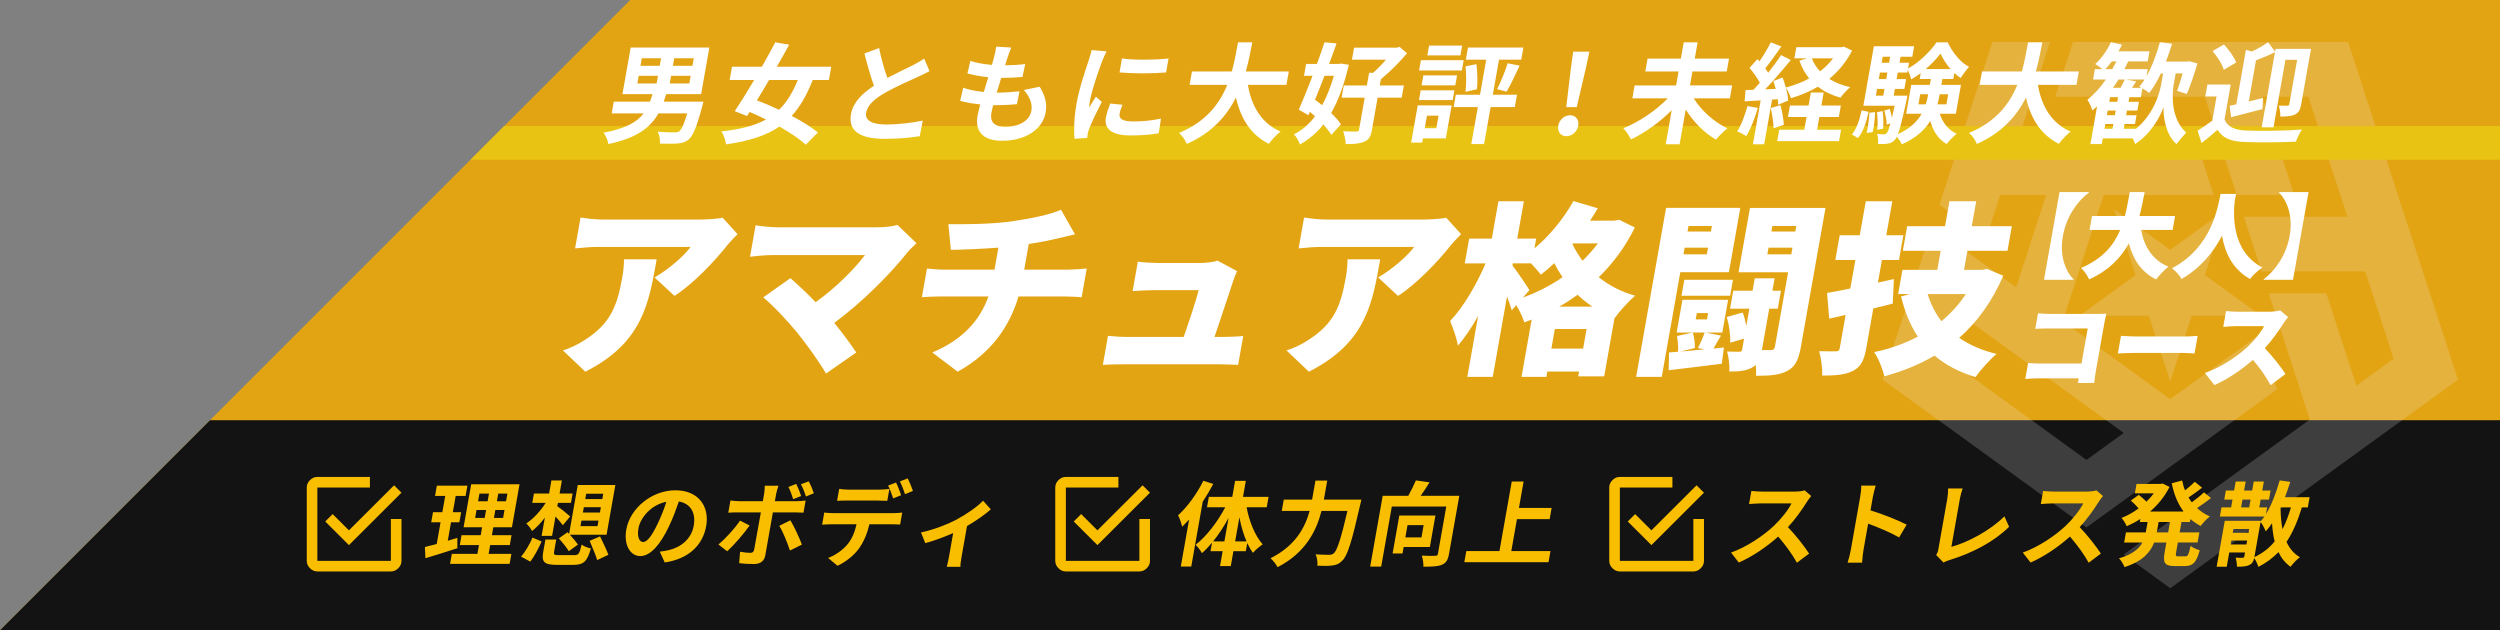 <?xml version="1.0" encoding="UTF-8"?>
<svg id="_レイヤー_1" data-name=" レイヤー 1" xmlns="http://www.w3.org/2000/svg" version="1.1" viewBox="0 0 595 150">
  <rect x="0" y="0" width="595" height="150" fill="#808080" stroke="none"/>
  <defs>
    <style>
      .cls-1 {
        isolation: isolate;
        opacity: .2;
      }

      .cls-1, .cls-2, .cls-3, .cls-4, .cls-5, .cls-6 {
        stroke-width: 0px;
      }

      .cls-1, .cls-4 {
        fill: #fff;
      }

      .cls-2 {
        fill: #f5aa00;
      }

      .cls-3 {
        fill: #f9be00;
      }

      .cls-7 {
        opacity: .85;
      }

      .cls-5 {
        fill: #000;
      }

      .cls-5, .cls-6 {
        fill-rule: evenodd;
      }

      .cls-6 {
        fill: #fccf00;
      }
    </style>
  </defs>
  <g class="cls-7">
    <polygon class="cls-2" points="595 0 595 150 0 150 150 0 595 0"/>
    <polygon class="cls-5" points="50 100 0 150 595 150 595 100 50 100"/>
    <path class="cls-1" d="M537.695,79.653l-21.172,15.352-25.603-18.566,9.78-30.041h26.169l-4.233-13.001h-42.357l7.617-23.398h-13.696l-12.613,38.743,11.08,8.035,3.379-10.379h10.957l-7.164,22.007-19.944-14.462-11.85,36.399,48.533,35.193,45.347-32.881-4.233-13.001h.002ZM496.58,109.467l-33.221-24.089,3.386-10.4,38.7,28.062-8.864,6.427ZM558.845,10.001h-65.469l-4.232,13h35.585l7.618,23.399h13.696l-7.618-23.399h10.957l9.31,28.6h-24.651l4.232,13h24.651l6.764,20.779-8.864,6.427-7.164-22.007h-13.696l9.78,30.041-44.301,32.125,11.08,8.035,68.477-49.655-26.155-80.342v-.002ZM516.522,59.481l-13.347-9.677,5.097,15.659-13.346,9.678h16.496l5.098,15.659,5.098-15.659h16.496l-13.346-9.678,5.097-15.659-13.347,9.677Z"/>
    <polygon class="cls-6" points="119.99 30.01 111.99 38.01 595 38.01 595 30.01 119.99 30.01"/>
  </g>
  <path class="cls-3" d="M160.76,116.689c-5.665,0-10.814,4.311-11.7,9.325-.649,3.673.93,6.334,3.332,6.334,2.381,0,4.751-2.683,6.829-7.082.979-2.045,1.711-4.069,2.347-5.916,2.842.506,4.076,2.749,3.544,5.762-.56,3.167-3.074,5.168-5.99,5.828-.596.132-1.233.242-2.09.352l1.176,2.573c5.658-.836,9.055-4.091,9.864-8.665.84-4.75-1.911-8.511-7.312-8.511ZM156.5,124.694c-1.403,2.947-2.526,4.311-3.429,4.311-.816,0-1.507-1.078-1.118-3.277.424-2.397,2.902-5.564,6.649-6.312-.583,1.803-1.311,3.673-2.102,5.278ZM140.335,128.719c.599,1.474,1.469,3.409,1.792,4.575l2.668-1.254c-.393-1.144-1.341-3.013-1.981-4.377l-2.479,1.056ZM214.472,117.854c-.275-.814-.801-2.199-1.209-3.013l-1.892.726c.444.858.897,2.155,1.201,3.057l1.9-.77ZM135.447,127.07l-.371-.396-2.064,1.452c.829.924,1.892,2.265,2.369,3.057l2.176-1.583c-.42-.616-1.205-1.539-1.924-2.331h8.729l2.092-11.832h-8.949l-2.057,11.634h0ZM139.519,117.503h4.056l-.226,1.276h-4.056l.226-1.276ZM138.952,120.714h4.056l-.226,1.276h-4.056l.226-1.276ZM138.388,123.903h4.056l-.233,1.32h-4.056l.233-1.32ZM136.668,132.128h-3.527c-1.19,0-1.395-.088-1.279-.748l.525-2.969h-2.579l-.533,3.013c-.404,2.287.217,3.013,3.214,3.013h3.968c2.425,0,3.288-.77,4.175-3.915-.704-.132-1.74-.506-2.195-.924-.525,2.221-.734,2.529-1.77,2.529h.001ZM124.02,132.48l2.193,1.188c.997-1.276,1.982-3.233,2.699-4.794l-2.173-.924c-.651,1.561-1.719,3.365-2.719,4.53ZM176.127,123.903c-1.23,1.847-3.422,4.267-5.147,5.674l2.093,1.628c1.442-1.298,3.979-4.179,5.339-6.136l-2.285-1.166ZM125.262,124.584c.455.418,1.083,1.232,1.356,1.803,1.044-.792,2.076-1.891,3.055-3.189l-.766,4.333h2.491l.813-4.596c.665.726,1.341,1.517,1.75,2.067l1.736-2.089c-.433-.418-2.263-1.913-3.055-2.419l.144-.814h3.108l.393-2.221h-3.108l.548-3.101h-2.491l-.548,3.101h-3.615l-.393,2.221h3.196c-1.198,1.913-2.969,3.827-4.615,4.904h0ZM190.674,118.052c-.253-.814-.759-2.067-1.166-2.881l-1.87.726c.447.836.854,2.023,1.14,2.903l1.896-.748ZM108.849,128.015c-.748.242-1.515.462-2.281.682l.778-4.398h1.984l.424-2.397h-1.984l.685-3.871h2.359l.432-2.441h-7.274l-.432,2.441h2.425l-.685,3.871h-2.226l-.424,2.397h2.226l-.914,5.168c-1.065.286-2.011.528-2.818.726l.125,2.661c2.237-.682,5.029-1.517,7.606-2.375l-.005-2.463h-.001ZM208.802,119.13c.771,0,1.627.022,2.369.066l.502-2.837c-.769.11-1.662.176-2.412.176h-7.208c-.749,0-1.641-.066-2.327-.176l-.502,2.837c.669-.044,1.621-.066,2.37-.066h7.208ZM93.028,133.484h-17.496v-17.457h12.505v-2.519h-12.505c-.666,0-1.253.254-1.761.762-.509.508-.763,1.094-.763,1.757v17.457c0,.664.254,1.25.763,1.757.508.508,1.095.762,1.761.762h17.496c.665,0,1.252-.253,1.761-.762.508-.507.763-1.093.763-1.757v-9.958h-2.524v9.958ZM110.333,125.486h4.408l-.334,1.891h-4.563l-.416,2.353h4.563l-.37,2.089h-6.084l-.42,2.375h14.173l.42-2.375h-5.422l.37-2.089h4.673l.416-2.353h-4.673l.334-1.891h4.43l1.809-10.227h-11.506l-1.809,10.227h0ZM118.581,117.481h2.182l-.323,1.825h-2.182l.323-1.825ZM117.893,121.373h2.182l-.335,1.891h-2.182l.334-1.891h0ZM114.107,117.481h2.27l-.323,1.825h-2.27l.323-1.825ZM113.418,121.373h2.27l-.335,1.891h-2.27l.334-1.891h0ZM83.047,126.22l-3.875-3.866-1.761,1.757,5.636,5.624,12.505-12.477-1.761-1.757-10.744,10.72h0ZM393.04,126.22l-3.875-3.866-1.761,1.757,5.636,5.624,12.505-12.477-1.761-1.757-10.744,10.72h0ZM341.632,122.693h-8.596l-1.599,9.039h2.359l.272-1.539h6.238s1.326-7.5,1.326-7.5ZM338.308,127.905h-3.835l.517-2.925h3.835l-.517,2.925ZM403.021,133.484h-17.496v-17.457h12.505v-2.519h-12.505c-.666,0-1.253.254-1.761.762-.509.508-.763,1.094-.763,1.757v17.457c0,.664.254,1.25.763,1.757.508.508,1.095.762,1.761.762h17.496c.665,0,1.252-.253,1.761-.762.508-.507.763-1.093.763-1.757v-9.958h-2.525v9.958h.001ZM340.229,114.797l-3.247-.462c-.459,1.1-1.145,2.485-1.818,3.673h-6.084l-2.979,16.846h2.623l2.528-14.295h12.961l-1.984,11.216c-.07.396-.222.506-.641.506-.445.022-1.925.044-3.21-.044.25.704.437,1.891.393,2.639,1.984,0,3.402-.044,4.402-.462s1.44-1.166,1.693-2.595l2.443-13.811h-9.192c.7-.968,1.453-2.111,2.111-3.211h.001ZM368.815,123.551l.471-2.661h-7.781l1.112-6.29h-2.821l-2.929,16.56h-7.891l-.467,2.639h20.036l.467-2.639h-9.324l1.346-7.609h7.781,0ZM431.075,118.052l-1.57-1.342c-.468.154-1.373.286-2.343.286h-7.759c-.661,0-1.994-.066-2.574-.154l-.552,3.123c.467-.022,1.703-.154,2.628-.154h7.472c-.761,1.562-2.491,3.739-4.237,5.388-2.48,2.309-6.367,4.97-10.154,6.312l1.85,2.375c3.273-1.43,6.609-3.717,9.381-6.18,1.718,2.001,3.371,4.245,4.454,6.224l2.898-2.177c-1.021-1.583-3.19-4.398-5.037-6.29,1.827-1.979,3.477-4.333,4.53-6.048.276-.44.794-1.122,1.013-1.364h0ZM543.823,118.338c.453-1.188.869-2.419,1.263-3.651l-2.517-.352c-.852,2.947-1.909,5.806-3.271,8.027l.284-1.605h-1.874l.327-1.847h1.984l.381-2.155h-1.984l.381-2.155h-2.403l-.381,2.155h-1.918l.381-2.155h-2.381l-.381,2.155h-1.962l-.381,2.155h1.962l-.327,1.847h-2.292l-.385,2.177h10.602c-.29.396-.581.792-.889,1.166l.027-.154h-8.574l-1.933,10.93h2.403l.599-3.387h3.747l-.171.968c-.039.22-.139.286-.381.286-.246.022-.996.022-1.693-.022.203.594.349,1.517.324,2.155,1.256,0,2.212-.044,2.935-.396.698-.33.982-.814,1.177-1.671.384.572.866,1.583.993,2.111,1.868-.968,3.441-2.133,4.788-3.519.655,1.408,1.613,2.595,2.864,3.497.525-.726,1.527-1.781,2.234-2.287-1.439-.836-2.478-2.067-3.19-3.651,1.499-2.243,2.664-4.97,3.655-8.203h1.411l.428-2.419h-5.863,0ZM535.306,120.758h-1.918l.327-1.847h1.918l-.327,1.847ZM534.65,129.577h-3.747l.163-.924h3.747l-.163.924ZM535.14,126.806h-3.747l.159-.902h3.747l-.159.902ZM536.542,132.59l.019-.11,1.462-8.269c.41.55,1.023,1.693,1.231,2.265.524-.594,1.015-1.254,1.488-1.935.102,1.539.287,2.991.626,4.311-1.272,1.583-2.856,2.815-4.827,3.739h.001ZM543.227,125.948c-.293-1.583-.449-3.321-.453-5.168l.026-.022h2.447c-.563,1.935-1.223,3.673-2.02,5.19ZM524.542,117.173c-.749.748-1.875,1.628-2.889,2.375-.287-.374-.551-.748-.79-1.144,1.02-.66,2.186-1.518,3.234-2.331l-1.735-1.408c-.616.616-1.479,1.385-2.323,2.045-.309-.748-.521-1.539-.686-2.353l-2.475.66c.511,2.595,1.429,4.882,2.821,6.73h-7.979c1.845-1.583,3.448-3.541,4.627-5.85l-1.619-.814-.479.088h-5.753l-.397,2.243h4.497c-.521.704-1.101,1.364-1.739,1.979-.524-.528-1.249-1.166-1.828-1.628l-1.894,1.364c.63.55,1.38,1.298,1.852,1.869-1.295.968-2.688,1.737-4.06,2.265.421.484.989,1.386,1.237,1.979,1.099-.484,2.193-1.056,3.239-1.737l-.128.726h1.852l-.439,2.485h-4.717l-.424,2.397h4.364c-.812,1.474-2.375,2.837-5.581,3.761.466.484,1.08,1.496,1.306,2.089,4.319-1.364,6.159-3.541,7.052-5.85h2.909l-.424,2.397c-.432,2.441.027,3.211,2.408,3.211h2.403c1.94,0,2.779-.88,3.556-3.783-.722-.154-1.702-.594-2.176-1.034-.454,2.067-.642,2.507-1.215,2.507h-1.697c-.617,0-.682-.132-.542-.924l.42-2.375h4.695l.424-2.397h-4.695l.44-2.485h2.006l.124-.704c.725.638,1.531,1.188,2.42,1.649.521-.704,1.497-1.737,2.208-2.265-1.167-.506-2.193-1.188-3.063-2.001,1.068-.682,2.282-1.562,3.33-2.375l-1.677-1.364v.003ZM516.021,126.718h-2.711l.44-2.485h2.711l-.44,2.485ZM500.513,118.052l-1.57-1.342c-.468.154-1.373.286-2.343.286h-7.759c-.661,0-1.994-.066-2.574-.154l-.552,3.123c.467-.022,1.702-.154,2.628-.154h7.472c-.761,1.562-2.491,3.739-4.237,5.388-2.48,2.309-6.367,4.97-10.154,6.312l1.85,2.375c3.273-1.43,6.609-3.717,9.381-6.18,1.718,2.001,3.371,4.245,4.454,6.224l2.898-2.177c-1.02-1.583-3.19-4.398-5.037-6.29,1.827-1.979,3.477-4.333,4.53-6.048.276-.44.794-1.122,1.013-1.364h0ZM464.428,130.149l2.019-11.414c.152-.858.38-1.649.66-2.485h-3.461c.023.616-.049,1.649-.197,2.485l-2.108,11.92c-.089.506-.178.88-.539,1.43l1.753,1.803c.587-.33,1.099-.484,1.427-.594,5.479-1.693,10.527-4.311,14.185-7.917l-1.125-2.485c-3.428,3.431-8.841,6.246-12.613,7.258h-.001ZM445.748,118.228c.163-.924.445-1.891.669-2.661h-3.439c.018.77-.11,1.869-.25,2.661l-2.232,12.624c-.156.88-.477,2.199-.761,3.057h3.439c.067-.88.229-2.419.342-3.057l1.101-6.224c2.237.814,5.317,2.089,7.378,3.277l1.793-3.035c-1.853-.99-5.809-2.551-8.611-3.409l.572-3.233h-.001ZM261.19,126.22l-3.875-3.866-1.761,1.757,5.636,5.624,12.505-12.477-1.761-1.757-10.744,10.72h0ZM227.495,123.749c-1.92,1.012-5.358,2.375-8.306,2.969l1.026,2.551c1.941-.506,4.537-1.473,6.64-2.397l-1,5.652c-.136.77-.386,1.935-.53,2.375h3.262c-.055-.44.13-1.606.266-2.375l1.295-7.324c2.235-1.298,4.425-2.837,5.664-3.981l-1.842-2.045c-1.355,1.43-3.992,3.255-6.474,4.575h-.001ZM198.266,122.121c-.683,0-1.447-.044-2.093-.132l-.509,2.881c.625-.044,1.492-.088,2.132-.088h6.062c-.415,1.847-1.081,3.497-2.226,4.86-1.111,1.298-2.876,2.551-4.546,3.145l2.248,1.869c2.137-.99,4.137-2.705,5.177-4.223,1.066-1.539,1.877-3.387,2.41-5.652h5.312c.617,0,1.451.022,1.994.066l.506-2.859c-.589.088-1.566.132-2.029.132h-14.438,0ZM214.17,114.578c.447.836.927,2.111,1.227,3.035l1.878-.77c-.239-.77-.809-2.155-1.234-2.991l-1.87.726h-.001ZM184.417,119.284l.311-1.759c.097-.55.438-1.605.537-1.913h-3.262c.022.374-.039,1.341-.14,1.913l-.311,1.759h-5.599c-.683,0-1.461-.088-2.107-.176l-.517,2.925c.629-.066,1.492-.088,2.154-.088h5.599l-.004.022c-.183,1.034-1.416,8.005-1.582,8.819-.123.572-.382.792-.956.792-.529,0-1.483-.088-2.4-.264l-.218,2.727c1.101.132,2.368.198,3.558.198,1.565,0,2.432-.792,2.658-2.067l1.809-10.227h5.158c.595,0,1.451.022,2.126.066l.509-2.881c-.589.088-1.57.154-2.187.154h-5.136ZM190.617,115.259c.469.836.906,1.979,1.206,2.903l1.877-.77c-.261-.77-.766-2.023-1.218-2.837l-1.866.704h.001ZM315.878,114.38h-2.799l-.801,4.531h-6.745l-.474,2.683h6.635c-1.055,3.849-3.318,8.291-9.309,11.26.554.484,1.371,1.474,1.673,2.133,6.812-3.497,9.3-8.841,10.458-13.393h6.172c-1.508,6.532-2.458,9.413-3.24,10.095-.359.286-.635.352-1.098.352-.573,0-1.874,0-3.243-.11.375.748.521,1.913.425,2.705,1.333.066,2.699.066,3.534-.044.971-.132,1.653-.374,2.466-1.232,1.172-1.144,2.196-4.443,4.185-13.196.106-.352.288-1.254.288-1.254h-8.927l.801-4.531h-.001ZM288.757,115.171l-2.358-.748c-1.54,3.101-3.812,6.224-6.017,8.225.368.66.843,2.089.973,2.727.534-.528,1.102-1.122,1.648-1.715l-1.976,11.172h2.491l2.727-15.417c.932-1.408,1.78-2.837,2.514-4.245h-.002ZM296.512,114.446h-2.557l-.673,3.805h-5.577l-.44,2.485h4.342c-1.827,3.475-4.491,6.95-7.068,8.929.517.44,1.192,1.364,1.523,1.979.83-.704,1.621-1.561,2.401-2.485l-.358,2.023h2.888l-.626,3.541h2.557l.626-3.541h2.954l.342-1.935c.421.858.854,1.649,1.351,2.331.583-.682,1.643-1.562,2.32-2.023-1.784-2.001-3.205-5.432-3.819-8.819h4.783l.44-2.485h-6.084l.673-3.805h.002ZM291.407,128.851h-2.689c1.324-1.628,2.592-3.563,3.677-5.586l-.988,5.586ZM296.675,128.851h-2.711l1.015-5.74c.384,2.067.96,4.047,1.696,5.74h0ZM185.476,125.134c.821,1.342,1.915,4.003,2.529,5.894l2.85-1.408c-.598-1.605-1.871-4.377-2.746-5.784l-2.632,1.298h-.001ZM271.171,133.484h-17.496v-17.457h12.505v-2.519h-12.505c-.666,0-1.253.254-1.761.762-.509.508-.763,1.094-.763,1.757v17.457c0,.664.254,1.25.763,1.757.508.508,1.095.762,1.761.762h17.496c.665,0,1.252-.253,1.761-.762.508-.507.763-1.093.763-1.757v-9.958h-2.524v9.958Z"/>
  <path class="cls-4" d="M320.715,61.713c-.016,1.584-.153,2.86-.426,4.4-1.271,7.172-3.038,10.912-8.595,14.608-2.104,1.408-3.871,2.156-5.51,2.684l5.331,5.06c13.679-6.908,15.142-16.412,16.974-26.752h-7.774ZM289.052,80.192c1.403-4.18,3.739-11.132,4.521-13.552.182-.528.522-1.452.86-2.112l-4.679-2.508c-.725.352-2.972.572-3.988.572h-10.158c-1.193,0-3.598-.132-4.804-.308l-1.24,6.996c1.385-.088,3.484-.22,4.941-.22h10.776c-.606,2.42-2.313,7.568-3.563,11.132h-13.338c-1.634,0-3.466-.132-4.679-.264l-1.224,6.908c1.87-.088,3.071-.132,4.749-.132h22.745c1.281,0,3.738.088,4.702.132l1.216-6.864c-1.304.132-3.661.22-4.853.22h-1.987.003ZM542.419,45.71l-.019.11c2.039,2.066,3.345,5.781,2.539,10.331-.806,4.55-3.428,8.265-6.199,10.331l-.019.11h7.016l3.699-20.883h-7.017ZM243.76,64.177l1.084-6.116c2.403-.352,4.733-.792,6.903-1.32.826-.176,2.214-.528,4.102-.968l-3.335-5.852c-2.447,1.1-6.674,2.024-11.481,2.728-5.035.748-11.925.748-15.318.704l.594,6.116c2.79-.044,7.15-.22,11.311-.528l-.928,5.236h-11.925c-1.413,0-2.847-.132-4.149-.264l-1.209,6.82c1.208-.088,2.946-.176,4.271-.176h11.571c-2.097,5.852-6.301,10.384-13.36,13.332l6.035,4.576c8.075-4.444,12.401-10.912,14.479-17.908h10.909c1.281,0,2.811.088,4.12.176l1.208-6.82c-1.031.088-3.403.264-4.331.264h-10.555.004ZM347.744,55.729l-3.546-3.916c-.974.264-3.92.44-5.378.44h-22.922c-1.943,0-3.759-.22-5.523-.484l-1.302,7.348c2.336-.22,3.728-.352,5.671-.352h21.818c-1.299,1.848-4.939,5.192-8.574,7.26l4.741,4.4c4.482-2.86,9.652-8.36,12.559-12.056.566-.704,1.808-1.98,2.455-2.64h.001ZM166.617,52.253h-22.922c-1.943,0-3.759-.22-5.523-.484l-1.302,7.348c2.336-.22,3.728-.352,5.671-.352h21.818c-1.299,1.848-4.939,5.192-8.574,7.26l4.741,4.4c4.482-2.86,9.652-8.36,12.559-12.056.566-.704,1.808-1.98,2.455-2.64l-3.546-3.916c-.974.264-3.92.44-5.378.44h.001ZM493.508,66.483c-2.039-2.066-3.345-5.781-2.539-10.331.806-4.55,3.428-8.265,6.199-10.331l.019-.11h-7.017l-3.699,20.883h7.017l.02-.11h0ZM208.634,54.101h-23.452c-1.502,0-4.237-.264-5.346-.484l-1.326,7.48c.995-.132,3.692-.396,5.503-.396h21.862c-2.588,3.388-6.945,7.788-11.749,11.22-2.2-2.288-4.403-4.312-6.009-5.72l-6.464,4.576c2.432,1.98,5.913,5.764,8.022,8.316,2.392,2.948,5.434,7.216,6.918,9.812l7.204-5.016c-1.364-2.024-3.281-4.664-5.245-7.04,6.495-4.752,13.424-11.704,17.472-16.852.507-.616,1.242-1.276,2.097-2.112l-4.528-4.356c-1.167.352-2.972.572-4.96.572h0ZM148.511,61.713c-.016,1.584-.154,2.86-.426,4.4-1.271,7.172-3.038,10.912-8.595,14.608-2.104,1.408-3.871,2.156-5.51,2.684l5.331,5.06c13.679-6.908,15.142-16.412,16.974-26.752h-7.774ZM544.574,75.469l-1.9-1.605c-.539.176-1.603.33-2.706.33h-7.37c-.64,0-2.04-.066-2.793-.176l-.67,3.781c.626-.044,1.863-.176,2.855-.176h6.862c-.713,1.407-2.247,3.341-3.969,4.968-2.349,2.176-6.314,4.88-10.119,6.177l2.27,2.88c3.136-1.385,6.419-3.605,9.161-6.001,1.647,1.913,3.149,4.023,4.206,6.023l3.538-2.66c-.949-1.495-3.102-4.286-4.915-6.133,1.785-1.978,3.344-4.176,4.36-5.803.34-.549.94-1.319,1.189-1.605h0ZM535.511,66.395c.641-.879,1.781-1.956,2.954-2.726-7.501-3.869-6.959-12.903-6.575-16.069.119-.55.227-1.033.323-1.451h-3.707c-.665,2.88-1.904,12.617-11.585,17.695.993.747,1.855,1.737,2.28,2.572,4.749-2.77,7.729-6.638,9.641-10.331.643,3.847,2.39,7.935,6.669,10.309h0ZM411.482,64.792l2.713-15.312h-17.666l-7.126,40.215h6.095l4.413-24.904h11.571ZM401.86,53.793h5.565l-.234,1.32h-5.565l.234-1.32ZM400.948,58.94h5.565l-.281,1.584h-5.565l.281-1.584ZM470.334,47.897h-6.36l-1.053,5.94h-9.01l-1.037,5.852h9.01l-.803,4.532h-8.303l-1.021,5.764h2.826l-2.133.572c.899,3.652,2.184,6.864,4.005,9.548-3.123,1.672-6.609,2.904-10.415,3.696.995,1.364,2.057,4.092,2.424,5.764,4.362-1.188,8.36-2.816,11.959-4.928,2.613,2.2,5.798,3.916,9.739,5.104,1.172-1.628,3.443-4.224,5.038-5.5-3.518-.836-6.464-2.156-8.906-3.828,4.292-3.784,7.792-8.58,10.481-14.784l-3.863-1.628-1.099.22h-4.372l.803-4.532h9.54l1.037-5.852h-9.54l1.053-5.94ZM467.878,69.984c-1.629,2.464-3.549,4.576-5.828,6.468-1.468-1.936-2.543-4.092-3.27-6.468h9.098ZM400.201,70.38h11.571l.67-3.784h-11.571l-.671,3.784h0ZM409.602,79.884l-3.666-.748h3.975l1.38-7.788h-10.865l-1.38,7.788h6.669c-.364,1.056-1.026,2.552-1.582,3.696l1.447.308c-2.026.22-3.957.396-5.658.528l3.461-.836c.047-1.012-.166-2.552-.493-3.696l-3.77.836c.239,1.144.312,2.728.265,3.74l-2.151.176-.086,4.224c3.655-.44,8.21-.968,12.639-1.54l.51-3.872-2.476.264c.465-.88,1.042-1.892,1.782-3.08h-.001ZM403.576,76.012l.265-1.496h2.694l-.265,1.496h-2.694ZM416.492,49.481l-2.713,15.312h11.792l-3.126,17.644c-.117.66-.377.88-.995.88h-2.12l1.746-9.856h2.032l.756-4.268h-2.032l.522-2.948h-4.726l-.522,2.948h-4.593l-.756,4.268h4.593l-.725,4.092c-.203-1.1-.493-2.2-.852-3.168l-3.809,1.056c.584,1.936.927,4.488.815,6.116l3.307-.968-.46,2.596c-.07.396-.226.528-.623.528-.442,0-1.723,0-2.951-.044.377,1.364.636,3.388.527,4.752,2.253,0,3.954-.132,5.375-.924.34-.176.644-.396.912-.66.101.924.114,1.848.07,2.596,3.268,0,5.544-.132,7.498-1.188,1.902-1.012,2.655-2.772,3.17-5.676l5.863-33.087h-17.975ZM426.327,60.524h-5.697l.281-1.584h5.697l-.281,1.584ZM427.286,55.113h-5.697l.234-1.32h5.697l-.234,1.32ZM450.755,66.42l-3.814.836.951-5.368h4.063l1.045-5.896h-4.063l1.435-8.096h-6.316l-1.435,8.096h-4.77l-1.045,5.896h4.77l-1.201,6.776c-2.065.44-3.939.792-5.531,1.056l.506,6.116,3.91-.88-1.388,7.832c-.109.616-.325.836-.987.836-.574,0-2.385,0-3.923-.044.462,1.628.805,4.18.737,5.808,3.18,0,5.508-.176,7.357-1.144,1.85-.968,2.608-2.508,3.123-5.412l1.668-9.416c1.572-.396,3.092-.748,4.619-1.144l.286-5.852h.003ZM389.088,54.145l-3.736-1.848-1.099.22h-5.83c.657-.968,1.278-1.98,1.847-2.948l-5.791-1.716c-2.331,4.18-5.654,8.228-9.283,11.264l.413-2.332h-4.505l1.575-8.888h-6.051l-1.575,8.888h-5.388l-1.045,5.896h4.947c-2.058,4.884-5.241,10.384-8.439,13.728.647,1.584,1.616,4.092,1.834,5.852,1.652-1.848,3.281-4.312,4.833-7.084l-2.573,14.52h6.051l3.392-19.14c.452,1.188.86,2.376,1.138,3.3l1.057-1.232c.79,1.276,1.561,2.904,1.925,4.092.569-.22,1.182-.44,1.751-.66l-2.417,13.64h5.918l.226-1.276h7.552l-.203,1.144h6.183l2.456-13.86h.044c1.12-1.584,3.375-4.092,4.874-5.324-3.45-.968-6.313-2.508-8.672-4.4,3.411-3.3,6.313-7.216,8.59-11.836h0ZM362.461,70.82l1.548-1.76c-.543-.924-3.06-4.664-4.042-5.852l.094-.528h4.328c.888.968,1.85,2.024,2.351,2.684,1.024-.792,2.115-1.716,3.178-2.728.556,1.1,1.236,2.244,1.969,3.344-2.868,1.98-6.072,3.608-9.426,4.84h0ZM376.782,82.964h-7.552l.826-4.664h7.552l-.826,4.664ZM371.088,72.976c1.517-.836,2.969-1.804,4.385-2.816,1.057,1.012,2.255,1.98,3.52,2.816h-7.906.001ZM376.644,62.065c-.958-1.32-1.785-2.64-2.426-4.004l.112-.132h5.962c-1.096,1.452-2.317,2.86-3.648,4.136ZM487.934,74.722c-.794,0-2.018-.066-2.885-.154l-.654,3.693c.692-.044,1.935-.088,2.928-.088h9.554l-1.48,8.353h-9.819c-1.037,0-2.04-.066-2.889-.132l-.674,3.803c.81-.088,2.212-.154,3.05-.154h9.686l-.217,1.099h3.883c.086-.857.263-2.11.396-2.858l2.021-11.409c.128-.725.344-1.693.459-2.22-.335.022-1.402.066-2.108.066h-11.253.002ZM508.585,80.085c-1.081,0-2.919-.088-3.79-.154l-.744,4.199c.916-.066,2.583-.132,3.841-.132h11.716c.905,0,2.121.11,2.691.132l.744-4.199c-.648.044-1.748.154-2.741.154h-11.717ZM513.163,66.505c.671-.923,2.001-2.33,2.92-3.034-3.783-1.561-5.774-4.77-6.504-8.749h7.502l.588-3.319h-8.473c.519-1.934.884-3.869,1.229-5.693h-3.53c-.345,1.825-.666,3.759-1.163,5.693h-7.833l-.588,3.319h7.303c-1.517,3.583-4.131,6.88-9.349,9.057.824.703,1.593,1.846,1.944,2.726,4.728-2.154,7.608-5.21,9.466-8.595,1.01,3.891,2.919,6.814,6.487,8.595h0Z"/>
  <path class="cls-4" d="M210.565,22.125c2.611-1.507,6.107-3.014,7.864-3.819,1.02-.468,1.932-.909,2.796-1.377l-1.269-2.988c-.748.546-1.581.987-2.646,1.559-1.344.675-3.786,1.819-6.111,3.04-.693-1.975-1.455-4.443-1.971-7.119l-3.49,1.325c.69,2.728,1.458,5.456,2.266,7.664-2.796,1.819-4.965,3.923-5.47,6.781-.781,4.417,2.847,5.846,7.978,5.846,3.36,0,6.141-.26,8.393-.624l.709-3.715c-2.384.52-5.948.935-8.604.935-3.568,0-5.191-.987-4.865-2.832.317-1.793,2.011-3.274,4.421-4.677h-.001ZM187.828,10.641l-3.311-.572c-.942,1.793-2.051,3.793-3.191,5.82h-7.111l-.556,3.144h5.834c-1.637,2.78-3.273,5.404-4.621,7.431l2.923,1.143.613-.961c1.284.546,2.585,1.143,3.902,1.793-2.741,1.507-6.143,2.338-10.607,2.832.504.831.982,2.104,1.094,3.092,5.399-.779,9.474-2.027,12.704-4.235,2.556,1.455,4.842,2.962,6.27,4.313l2.885-2.91c-1.498-1.247-3.751-2.65-6.23-3.949,1.996-2.156,3.581-4.936,5.001-8.548h3.855l.556-3.144h-12.971c1.046-1.793,2.04-3.585,2.959-5.248h.002ZM189.887,19.033c-1.236,3.014-2.661,5.326-4.458,7.093-1.802-.857-3.622-1.611-5.283-2.234.922-1.533,1.915-3.17,2.891-4.859h6.85ZM298.04,10.07h-3.386c-.403,2.13-.795,4.495-1.487,6.937h-9.481l-.565,3.196h8.96c-1.806,4.469-5.043,8.782-11.476,11.432.797.65,1.511,1.767,1.854,2.624,5.99-2.65,9.52-6.703,11.693-11.042,1.145,5.014,3.496,8.808,7.82,11.016.651-.883,1.91-2.26,2.807-2.91-4.522-1.975-6.952-6.054-7.775-11.12h9.168l.565-3.196h-10.236c.688-2.416,1.136-4.807,1.539-6.937h0ZM266.462,27.087c.124-.701.338-1.325.694-2.156l-2.919-.286c-.472,1.195-.847,2.286-1.035,3.352-.464,2.624,1.361,4.235,5.815,4.235,2.917,0,5.037-.208,6.76-.52l.537-3.482c-2.323.468-4.261.675-6.579.675-2.605,0-3.475-.675-3.273-1.819h0ZM267.019,13.915l-.562,3.326c3.179.286,7.841.286,11.07,0l.588-3.326c-2.847.338-7.996.442-11.096,0ZM262.329,14.512c.187-.468.729-1.767,1.029-2.286l-3.565-.312c-.142.805-.473,1.793-.706,2.52-.636,1.974-2.184,6.313-2.868,10.185-.616,3.481-.676,6.625-.472,8.418l3.006-.208c.038-.364.112-.779.136-1.065.046-.26.225-.831.367-1.195.504-1.377,1.855-4.157,2.965-6.313l-1.394-1.247c-.512.831-1.08,1.689-1.605,2.598.018-.546.103-1.169.19-1.663.455-2.572,2.25-7.716,2.917-9.431h0ZM532.202,14.876c-.426-1.273-1.755-3.04-2.889-4.287l-2.724,1.559c1.099,1.299,2.331,3.17,2.674,4.469l2.938-1.741h0ZM351.51,21.242c.181-1.611.117-4.053-.116-5.976l-2.592.52c.203,1.949.204,4.443-.007,6.08l2.715-.624ZM530.995,27.893c2.18-.546,4.935-1.247,7.477-1.923l.13-2.65c-1.144.286-2.289.572-3.403.831l1.732-9.795c1.477-.546,3.081-1.221,4.512-1.949l-3.165,17.901h2.813l2.843-16.082h2.787l-1.86,10.522c-.055.312-.178.416-.49.416-.286,0-1.172,0-2.027-.026.245.676.403,1.845.374,2.598,1.537,0,2.614-.052,3.499-.494.911-.442,1.248-1.169,1.469-2.416l2.333-13.198h-8.439l-.115.65-1.663-2.234c-.988.727-2.437,1.559-3.855,2.208l-1.416-.39-2.292,12.965c-.57.13-1.083.234-1.57.338l.325,2.728h0ZM348.356,14.331h-10.184l-.432,2.442h10.184s.432-2.442.432-2.442ZM347.982,10.849h-7.866l-.413,2.338h7.866l.413-2.338ZM346.362,20.306l.418-2.364h-8.022l-.418,2.364h8.022ZM166.867,22.411l1.961-11.094h-18.727l-1.961,11.094h7.163c-.188.623-.398,1.221-.604,1.793h-8.621l-.491,2.78h7.606c-1.592,2.079-4.285,3.611-9.539,4.599.506.676,1.045,1.897,1.137,2.702,6.816-1.429,10.023-3.949,11.917-7.301h6.85c-.741,2.572-1.362,3.871-1.899,4.261-.354.234-.671.26-1.192.26-.703,0-2.339-.026-3.931-.156.409.779.619,1.949.515,2.832,1.636.026,3.221.052,4.146-.026,1.082-.078,1.9-.286,2.758-1.013.98-.831,1.878-2.962,3.131-7.69.126-.416.325-1.247.325-1.247h-9.455c.21-.598.415-1.169.603-1.793h8.309,0ZM160.46,13.863h4.662l-.317,1.793h-4.662l.317-1.793ZM159.721,18.046h4.662l-.321,1.819h-4.662l.321-1.819ZM156.274,19.865h-4.584l.322-1.819h4.584l-.322,1.819ZM157.018,15.656h-4.584l.317-1.793h4.584l-.317,1.793ZM243.686,21.423c1.387,1.585,2.083,3.248,1.775,4.988-.377,2.13-2.646,3.767-6.24,3.767-2.553,0-3.648-1.169-3.276-3.274.083-.468.25-1.117.435-1.871h1.042c1.589,0,3.118-.104,4.599-.234l.62-3.066c-1.725.182-3.649.312-5.238.312h-.182c.332-1.143.705-2.364,1.063-3.507,2.084,0,3.504-.078,5.068-.234l.646-3.066c-1.256.182-2.942.286-4.796.312.277-.831.475-1.507.631-1.949.224-.675.473-1.351.847-2.286l-3.584-.208c-.1.857-.28,1.585-.456,2.286-.153.572-.329,1.273-.571,2.052-1.848-.156-3.72-.468-5.117-.961l-.711,2.988c1.437.416,3.205.727,4.97.909-.363,1.169-.704,2.364-1.063,3.507-1.639-.156-3.334-.442-4.9-1.013l-.734,3.118c1.312.39,2.954.676,4.797.857-.292,1.065-.531,1.975-.642,2.598-.758,4.287,1.795,6.054,5.858,6.054,5.652,0,9.638-2.806,10.323-6.677.386-2.182-.074-4.001-1.407-6.184l-3.758.779v.003ZM316.809,26.905c1.726-2.988,3.096-6.755,4.218-11.484l-1.825-.286-.535.078h-2.344c.637-1.689,1.244-3.352,1.775-4.884l-2.871-.26c-.515,1.585-1.139,3.352-1.795,5.144h-2.578l-.501,2.832h2.032c-1.158,3.014-2.324,5.924-3.273,8.054l2.292,1.325.351-.805c.409.338.818.676,1.218,1.065-1.429,1.897-3.093,3.352-4.999,4.261.524.572,1.138,1.663,1.417,2.442,2.139-1.195,3.977-2.754,5.581-4.755.782.883,1.463,1.741,1.882,2.468l2.29-2.494c-.504-.831-1.355-1.767-2.335-2.702h0ZM314.665,25.035c-.569-.468-1.146-.883-1.698-1.299.734-1.793,1.521-3.741,2.256-5.69h2.24c-.781,2.65-1.689,4.988-2.798,6.989ZM444.26,31.634l1.439-.182c.299-1.247.548-3.248.58-4.755l-1.351.13c-.089,1.533-.36,3.507-.667,4.806h0ZM433.005,27.841h4.636l.482-2.728h-4.636l.547-3.092h-3.047l-.547,3.092h-4.428l-.482,2.728h4.428l-.537,3.04h-5.964l-.478,2.702h14.716l.478-2.702h-5.704l.537-3.04h-.001ZM448.19,30.621c.119-1.117.058-2.832-.12-4.183l-1.348.26c.178,1.351.209,3.092.063,4.209l1.405-.286ZM440.798,12.044l-1.918-.935-.57.13h-10.783l-.469,2.65h2.969l-1.763.546c.549,1.611,1.316,3.014,2.325,4.235-1.728.935-3.602,1.663-5.564,2.156-.218-.831-.487-1.663-.776-2.39l-2.209.857c.211.572.409,1.221.581,1.871l-2.519.104c2.013-2.104,4.274-4.729,6.106-6.989l-2.32-1.169c-.824,1.273-1.919,2.754-3.062,4.209-.205-.312-.428-.676-.702-1.039,1.195-1.455,2.59-3.456,3.84-5.222l-2.508-.987c-.686,1.377-1.719,3.092-2.701,4.521-.176-.182-.352-.364-.507-.52l-1.857,2.104c.884,1.039,1.891,2.416,2.449,3.533-.522.598-1.04,1.169-1.518,1.663l-1.889.078-.213,2.676,3.818-.234-1.846,10.444h2.683l1.879-10.626,1.347-.104c.069.494.095.935.104,1.325l2.362-.987c-.009-.831-.228-1.949-.526-3.066.484.649.985,1.793,1.2,2.494,2.281-.676,4.443-1.559,6.421-2.728,1.465,1.143,3.267,2,5.349,2.598.545-.728,1.585-1.897,2.342-2.494-1.906-.416-3.584-1.091-4.99-1.975,2.162-1.767,4.011-3.975,5.435-6.729h0ZM433.18,16.981c-.855-.909-1.531-1.949-1.954-3.092h5.053c-.879,1.143-1.922,2.182-3.099,3.092ZM534.576,31.062c-2.664-.104-4.432-.857-5.136-2.624l1.47-8.314h-5.548l-.501,2.832h2.683l-1.015,5.742c-1.146.883-2.443,1.741-3.501,2.416l.94,2.936c1.448-1.117,2.643-2.13,3.816-3.17,1.204,2.026,3.207,2.78,6.31,2.91,3.228.156,8.994.104,12.334-.078.277-.831.959-2.182,1.421-2.884-3.701.312-10.097.39-13.273.234ZM464.892,18.799l.253-1.429c.464.468.968.857,1.482,1.195.533-.805,1.33-1.923,2.005-2.65-2.099-1.091-3.947-3.456-5.087-5.846h-2.657c-1.449,2.156-4.188,4.833-6.78,6.236l.244-1.377h-2.266l.253-1.429h2.787l.441-2.494h-9.585l-2.503,14.16h7.449c-.25,1.117-.472,2.079-.661,2.858-.11-.701-.29-1.455-.513-2.104l-1.298.416c.311,1.039.584,2.442.58,3.352l.889-.312c-.369,1.351-.614,2-.842,2.26-.254.26-.45.338-.763.338-.339,0-.907-.026-1.57-.104.25.649.305,1.663.203,2.39.928.052,1.767.026,2.306-.078.665-.078,1.175-.312,1.724-.909.158-.156.303-.39.467-.728.455.52.969,1.299,1.189,1.819,3.366-1.507,5.455-3.456,6.765-5.56.693,2.416,1.937,4.365,3.902,5.482.581-.779,1.659-1.871,2.385-2.442-2.023-.935-3.356-2.676-4.026-4.781h3.829l1.213-6.859h-4.662l.248-1.403h2.605-.006ZM448.223,22.774h-1.771l.285-1.611h1.771l-.285,1.611ZM448.921,18.825h-1.771l.276-1.559h1.771l-.276,1.559ZM449.61,14.928h-1.771l.253-1.429h1.771l-.253,1.429ZM458.896,22.515c-.133.753-.297,1.533-.565,2.312h-1.745l.422-2.39h1.901l-.014.078h.001ZM459.304,20.202h-4.428l-1.213,6.859h3.698c-1.025,1.819-2.734,3.533-5.656,4.884.53-1.377,1.127-3.871,2.067-8.158.086-.338.205-1.013.205-1.013h-3.282l.285-1.611h2.266l.413-2.338h-2.266l.276-1.559h2.266l.11-.624c.328.65.662,1.559.829,2.234.777-.416,1.52-.935,2.267-1.481l-.248,1.403h2.657l-.248,1.403h.002ZM463.676,22.437l-.422,2.39h-2.136c.216-.779.375-1.533.508-2.286l.018-.104h2.032,0ZM458.329,16.435c1.383-1.195,2.633-2.52,3.517-3.689.518,1.195,1.373,2.546,2.395,3.689h-5.912ZM423.76,25.035l-2.307.676c.328,1.533.652,3.533.656,4.832l2.439-.831c-.057-1.299-.399-3.196-.788-4.677ZM520.573,14.668h-5.079c.53-1.377,1.017-2.806,1.456-4.261l-2.879-.364c-.827,2.91-1.884,5.794-3.204,8.106l.299-1.689h-5.548c.314-.598.607-1.221.899-1.845h4.636l.422-2.39h-7.397c.326-.52.605-1.065.853-1.585l-2.629-.597c-.917,1.949-2.282,3.923-3.732,5.196.47.286,1.191.779,1.712,1.221h-1.797l-.436,2.468h3.047c-1.299,1.897-2.791,3.559-4.392,4.807.415.598.993,1.897,1.191,2.546.368-.312.735-.624,1.108-.961l-1.585,8.963h2.709l.239-1.351h7.137c.225.494.451.987.543,1.351,3.66-2.286,6.028-6.547,6.762-8.782-.073,2.182.505,6.573,3.084,8.782.581-.779,1.661-2.026,2.332-2.728-3.538-3.118-3.448-8.782-3.003-11.302l.492-2.78h1.641c-.427,1.533-.881,3.066-1.282,4.157l2.294.727c.83-1.897,1.783-4.781,2.532-7.249l-1.935-.546-.487.104-.003.002ZM510.417,18.929c-.397.624-.836,1.195-1.267,1.715.143.078.311.156.501.26h-2.24c.322-.494.674-1.013,1-1.533l-2.422-.442h4.428,0ZM501.086,16.461c.513-.546,1.014-1.169,1.524-1.845h1.094c-.319.624-.637,1.247-.977,1.845h-1.641ZM502.772,30.647h-1.901l.202-1.143h1.901l-.202,1.143ZM503.342,27.425h-1.901l.198-1.117h1.901l-.198,1.117ZM503.906,24.229h-1.901l.193-1.091h1.901l-.193,1.091ZM502.88,20.904c.453-.65.907-1.299,1.313-1.975h1.485c-.231.572-.62,1.299-1,1.975h-1.798ZM514.324,20.254c-.413,2.338-1.992,7.145-5.953,10.393h-2.917l.202-1.143h2.474l.367-2.078h-2.474l.198-1.117h2.474l.367-2.078h-2.474l.193-1.091h2.735l.372-2.104c.617.338,1.295.779,1.63,1.091,1.006-1.273,1.912-2.858,2.776-4.651h.521l-.492,2.78v-.002ZM486.071,10.07h-3.386c-.403,2.13-.795,4.495-1.487,6.937h-9.481l-.565,3.196h8.96c-1.806,4.469-5.043,8.782-11.476,11.432.797.65,1.511,1.767,1.854,2.624,5.99-2.65,9.52-6.703,11.693-11.042,1.145,5.014,3.496,8.808,7.82,11.016.651-.883,1.91-2.26,2.807-2.91-4.522-1.975-6.952-6.054-7.775-11.12h9.168l.565-3.196h-10.236c.688-2.416,1.136-4.807,1.539-6.937h0ZM443.071,26.282c-.495,2.208-1.193,4.391-2.313,5.716l1.411.857c1.325-1.455,2.013-3.871,2.561-6.236l-1.659-.338h0ZM338.129,21.501l-.409,2.312h8.022l.409-2.312h-8.022ZM348.874,14.201h4.845l-1.474,8.34h-5.756l-.519,2.936h5.756l-1.557,8.808h3.047l1.557-8.808h5.756l.519-2.936h-5.756l1.474-8.34h5.287l.51-2.884h-13.179l-.51,2.884ZM335.851,33.946h2.631l.179-1.013h5.444l1.387-7.846h-8.074l-1.566,8.86h0ZM339.616,27.529h2.761l-.528,2.988h-2.761l.528-2.988ZM334.87,12.694l-1.761-1.533-.657.182h-10.184l-.505,2.858h8.1c-.922,1.091-2.036,2.234-3.052,3.118h-.964l-.533,3.014h-5.496l-.514,2.91h5.496l-1.341,7.586c-.064.364-.213.468-.656.468-.421.026-1.797,0-3.116-.052.291.857.578,2.182.583,3.04,1.897.026,3.322-.078,4.451-.572,1.098-.468,1.532-1.299,1.807-2.858l1.346-7.612h5.73l.515-2.91h-5.73l.262-1.481c2.126-1.715,4.481-4.131,6.22-6.158h-.001ZM415.883,25.243c-.594,2.182-1.42,4.495-2.446,6.028.636.234,1.685.779,2.173,1.117,1.049-1.663,2.056-4.261,2.748-6.703l-2.474-.442h0ZM373.91,15.915l-1.148,9.587h2.5l2.242-9.587.769-3.611h-3.855s-.508,3.611-.508,3.611ZM402.809,17.007h8.152l.542-3.066h-8.152l.684-3.871h-3.308l-.684,3.871h-7.918l-.542,3.066h7.918l-.588,3.326h-9.872l-.542,3.066h8.439c-2.802,2.884-6.831,5.638-10.583,7.119.641.65,1.436,1.897,1.819,2.676,3.328-1.585,6.82-4.105,9.696-6.963l-1.433,8.106h3.308l1.461-8.262c1.847,2.962,4.409,5.56,7.202,7.145.663-.805,1.874-2.052,2.713-2.676-3.198-1.507-6.253-4.261-8.009-7.145h8.595l.542-3.066h-10.028l.588-3.326h0ZM373.672,27.425c-1.354,0-2.563,1.091-2.811,2.494s.575,2.494,1.929,2.494,2.589-1.091,2.837-2.494c.248-1.403-.601-2.494-1.955-2.494ZM358.572,21.813c.927-1.559,2.062-4.001,3.099-6.184l-2.842-.572c-.591,1.871-1.654,4.495-2.521,6.158l2.264.598Z"/>
</svg>
